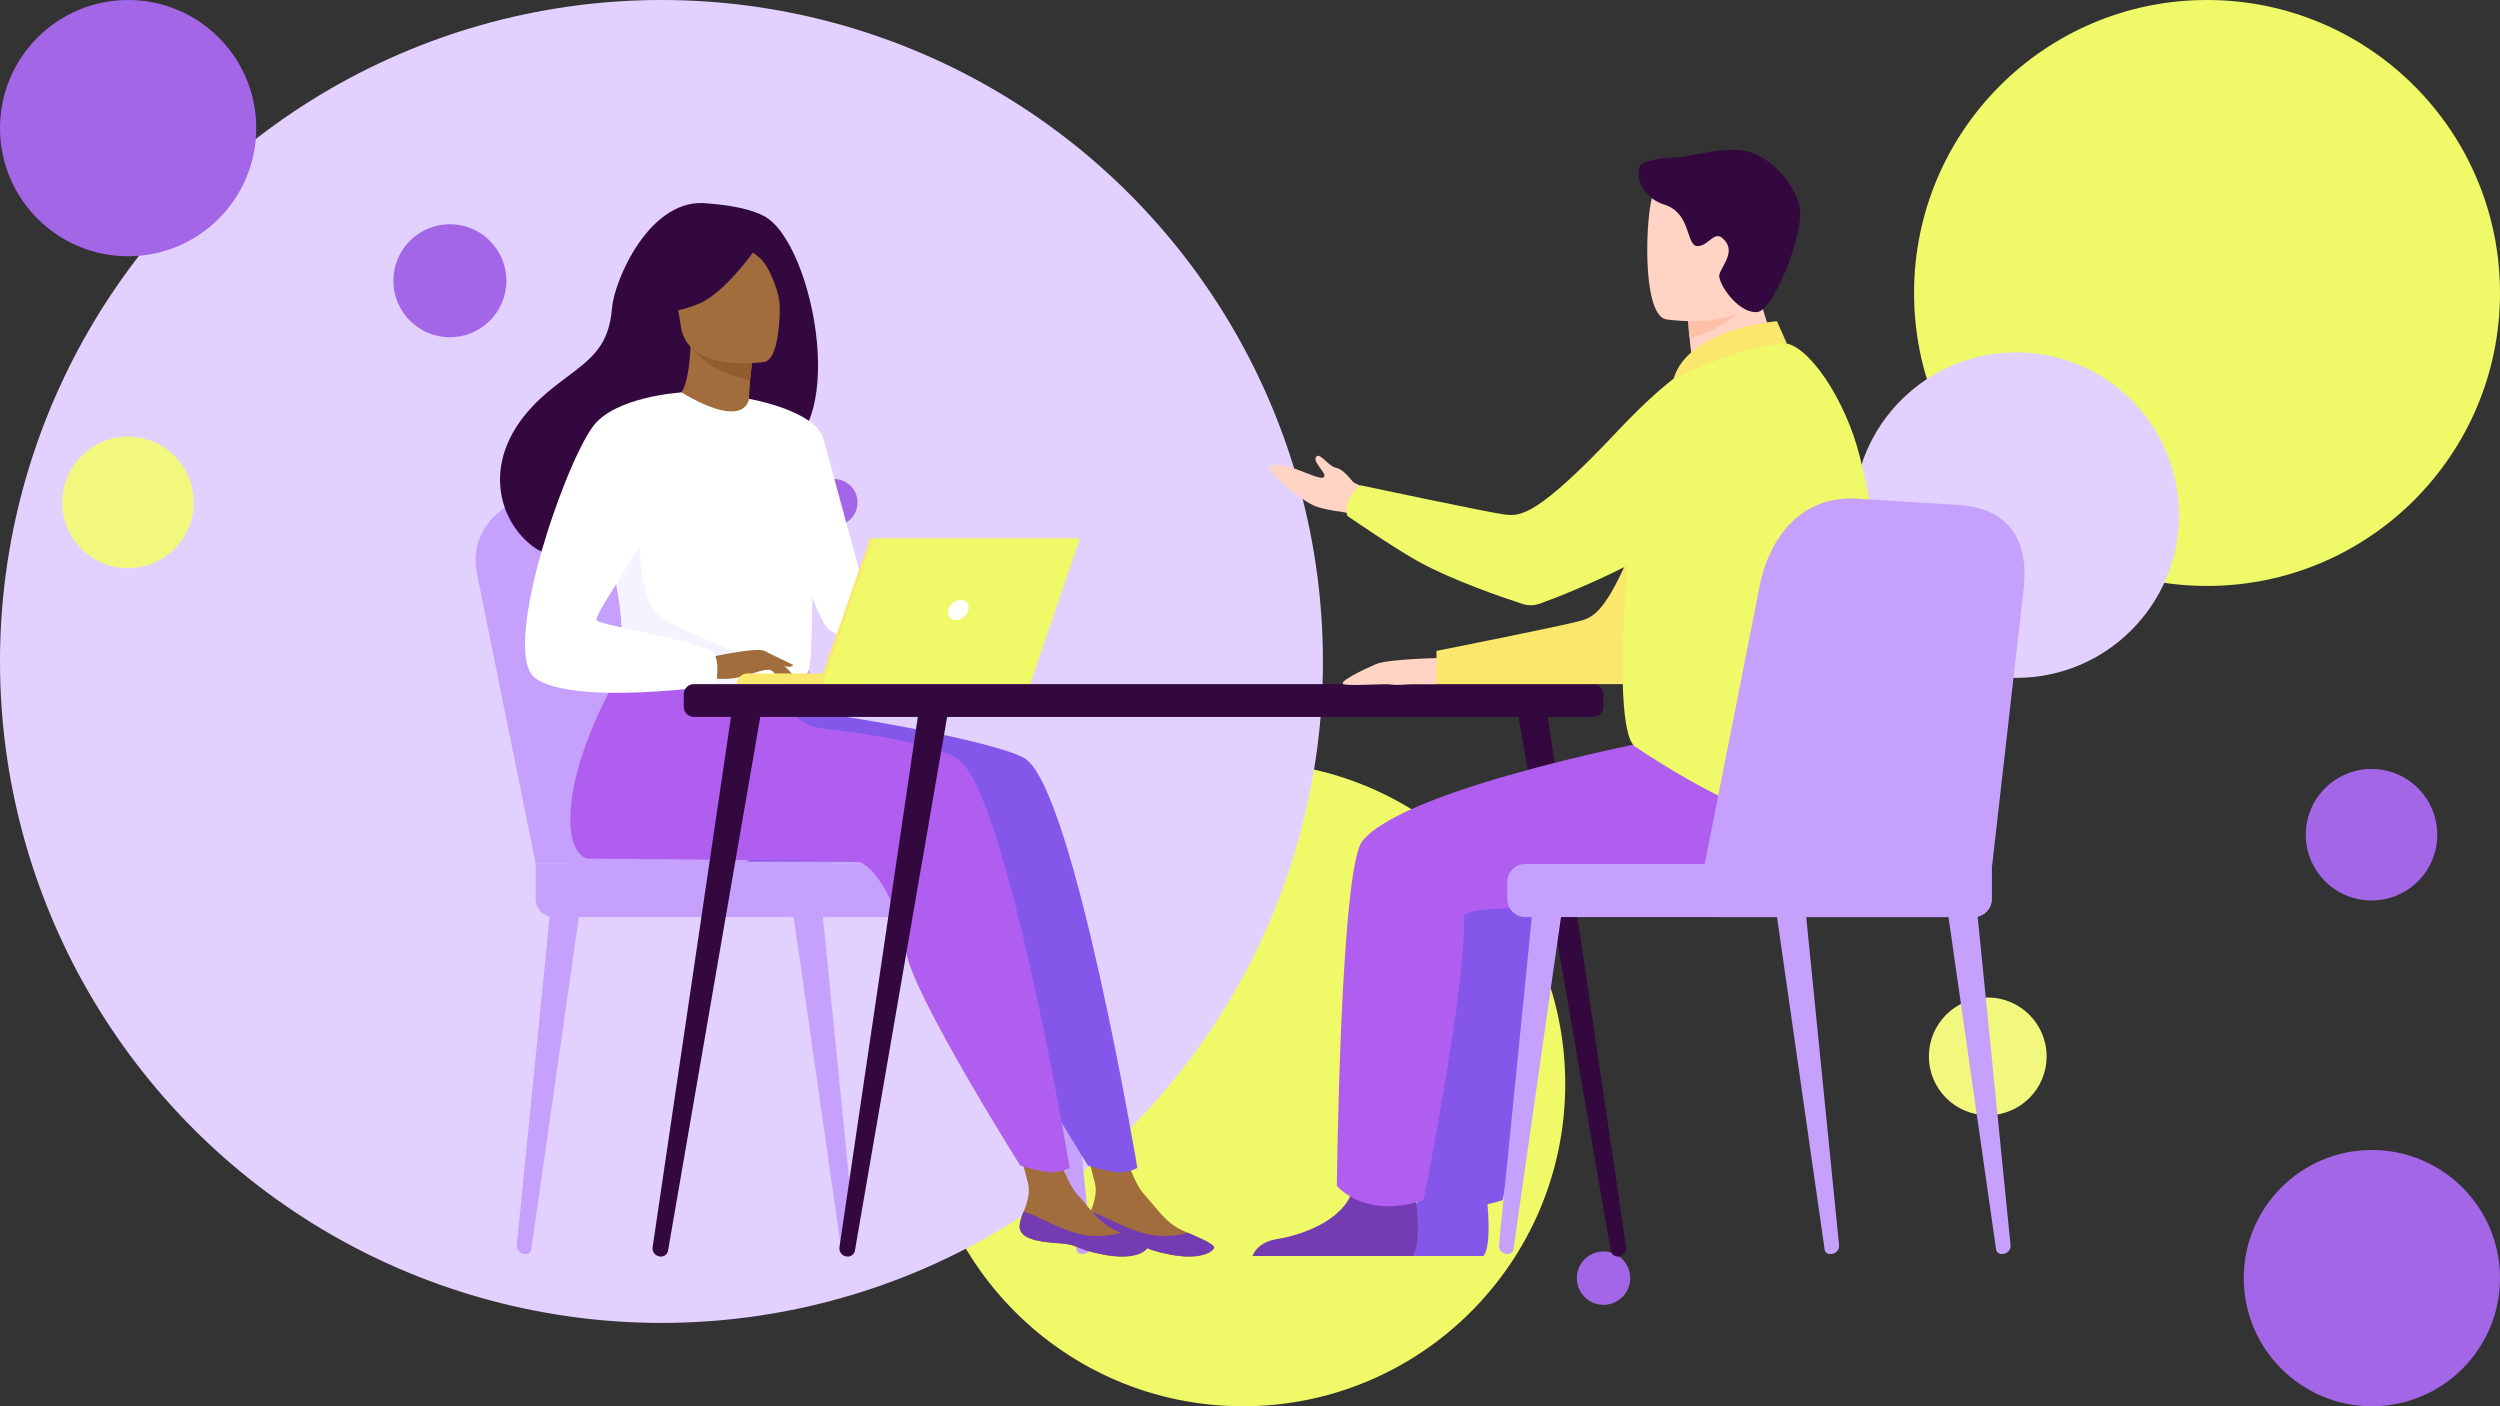<?xml version="1.0" encoding="UTF-8"?> <svg xmlns="http://www.w3.org/2000/svg" xmlns:xlink="http://www.w3.org/1999/xlink" version="1.1" x="0px" y="0px" viewBox="0 0 1920 1080" style="enable-background:new 0 0 1920 1080;" xml:space="preserve"><rect x="0" y="0" width="1920" height="1080" fill="#333333" stroke="none"/> <style type="text/css"> .st0{fill:#F0F968;} .st1{fill:#E2D1FE;} .st2{fill:#A366E7;} .st3{fill:#F2F77E;} .st4{fill:#C5A0FD;} .st5{fill:#8457EA;} .st6{fill:#A16D3C;} .st7{fill:#733CB3;} .st8{fill:#AF5EEF;} .st9{fill:#33083E;} .st10{fill:#935C2F;} .st11{fill:#FFFFFF;} .st12{fill:#F7F2FF;} .st13{fill:#F9E86B;} .st14{fill:#FFD4C4;} .st15{fill:#FFC0A8;} </style> <g id="Layer_2"> <g> <circle class="st0" cx="954.6" cy="832.5" r="247.5"></circle> <circle class="st1" cx="508" cy="508" r="508"></circle> <circle class="st0" cx="1695" cy="225" r="225"></circle> <circle class="st1" cx="1548.5" cy="395.6" r="125"></circle> <g> <circle class="st2" cx="98.4" cy="98.4" r="98.4"></circle> <path class="st2" d="M622.6,385.9c0,9.9,8.1,18,18,18c9.9,0,18-8.1,18-18c0-9.9-8.1-18-18-18C630.7,367.9,622.6,376,622.6,385.9z "></path> <circle class="st2" cx="345.5" cy="215.6" r="43.4"></circle> <ellipse transform="matrix(0.707 -0.707 0.707 0.707 -244.083 182.584)" class="st3" cx="98.4" cy="385.9" rx="50.5" ry="50.5"></ellipse> </g> <g> <circle class="st2" cx="1231.5" cy="981.6" r="20.5"></circle> <circle class="st2" cx="1821.6" cy="981.6" r="98.4"></circle> <path class="st3" d="M1571.8,811.3c0,25-20.2,45.2-45.2,45.2c-25,0-45.2-20.2-45.2-45.2c0-25,20.2-45.2,45.2-45.2 C1551.5,766.1,1571.8,786.3,1571.8,811.3z"></path> <ellipse transform="matrix(0.707 -0.707 0.707 0.707 80.344 1475.82)" class="st2" cx="1821.6" cy="640.9" rx="50.5" ry="50.5"></ellipse> </g> </g> </g> <g id="Layer_3"> <path class="st4" d="M650.3,963.1l0.5,0c3.8-0.1,6.8-3.2,6.4-6.8l-25.6-255.7l-22.3,2l36.8,257 C646.3,961.6,648.2,963.1,650.3,963.1z"></path> <path class="st4" d="M403.8,963.1l-0.5,0c-3.8-0.1-6.8-3.2-6.4-6.8l25.6-255.7l22.3,2l-36.8,257C407.8,961.6,406,963.1,403.8,963.1 z"></path> <path class="st4" d="M830.9,963.1l0.5,0c3.8-0.1,6.8-3.2,6.4-6.8l-25.6-255.7l-22.3,2l36.8,257 C826.9,961.6,828.8,963.1,830.9,963.1z"></path> <path class="st4" d="M411.4,663.4L366,439c-5.8-30.4,19.3-58.2,52-57.4l87.6,2c30.2,0.7,56.5,20.9,64.9,50l66.5,229.8H411.4z"></path> <path class="st4" d="M438.9,663.4L393.5,439c-5.8-30.4,19.3-58.2,52-57.4l87.6,2c30.2,0.7,56.5,20.9,64.9,50l66.5,229.8H438.9z"></path> <path class="st4" d="M425.3,704.3h344.4c7.6,0,13.8-6.2,13.8-13.8v-13.2c0-7.6-6.2-13.8-13.8-13.8H411.4v27.1 C411.4,698.1,417.7,704.3,425.3,704.3z"></path> <path class="st4" d="M590.5,704.3h213.7c7.6,0,13.8-6.2,13.8-13.8v-13.2c0-7.6-6.2-13.8-13.8-13.8H590.5c-7.6,0-13.8,6.2-13.8,13.8 v13.2C576.6,698.1,582.8,704.3,590.5,704.3z"></path> <path class="st5" d="M713.5,616.5c-18.8,32.6-42.3,45.2-42.3,45.2H573C573,661.7,727.8,591.6,713.5,616.5z"></path> <path class="st6" d="M834.5,940.8c-1.1,10.3,13.3,13,29.9,14c16.6,1,11.6,4.4,34.3,8.7c22.7,4.4,31.9-1.8,33.6-4.8 c1.5-2.7-9-7.1-20.3-12c-1.4-0.6-2.8-1.3-4.2-1.9c-12.6-5.7-19.6-17.2-29.4-27.9c-9.3-10.1-17.8-42.2-17.8-42.2l-30.9-6.9 c0,0,8.4,28.9,11.3,41.3c1.7,7.3-1,15.3-3.4,21.5C836.2,933.7,834.9,937.2,834.5,940.8z"></path> <path class="st7" d="M864.4,954.8c16.6,1,11.6,4.4,34.3,8.7c22.7,4.4,31.9-1.8,33.6-4.8c1.5-2.7-9-7.1-20.3-12l-0.2,0.2 c0,0-16.1,5.3-34.5,0c-15-4.3-29.5-13.4-39.8-16.4c-1.3,3.3-2.6,6.8-3,10.4C833.5,951.1,847.8,953.7,864.4,954.8z"></path> <path class="st5" d="M787.8,583c-16.6-11.7-126.5-32.5-182.6-38.5l-62-53.8c0,0-52.8,78.2-53.2,138c-0.2,27.9,12.6,30.7,12.7,30.7 c0,0,198.8,1.5,207.5,2.4c14.3,1.5,33.1,37,37.8,69.4c4.7,32.4,87.6,164,87.6,164s17.3,5.5,25.3,5.1c8.6-0.5,12.6-3.4,12.6-3.4 S825.2,609.3,787.8,583z"></path> <path class="st6" d="M783.1,940.8c-1.1,10.3,13.3,13,29.9,14c16.6,1,11.6,4.4,34.3,8.7c22.7,4.4,31.9-1.8,33.6-4.8 c1.5-2.7-9-7.1-20.3-12c-1.4-0.6-2.8-1.3-4.2-1.9c-12.6-5.7-19.6-17.2-29.4-27.9c-9.3-10.1-17.8-42.2-17.8-42.2l-30.9-6.9 c0,0,8.4,28.9,11.3,41.3c1.7,7.3-1,15.3-3.4,21.5C784.8,933.7,783.5,937.2,783.1,940.8z"></path> <path class="st7" d="M813,954.8c16.6,1,11.6,4.4,34.3,8.7c22.7,4.4,31.9-1.8,33.6-4.8c1.5-2.7-9-7.1-20.3-12l-0.2,0.2 c0,0-16.1,5.3-34.5,0c-15-4.3-29.5-13.4-39.8-16.4c-1.3,3.3-2.6,6.8-3,10.4C782.1,951.1,796.4,953.7,813,954.8z"></path> <path class="st8" d="M735.9,583c-14.4-10.1-57.9-18-105.8-23.8c-13.3-1.6-24.1-11.2-27.4-24.2l0,0l-111.5-44.3 c0,0-52.8,78.2-53.2,138c-0.2,27.9,12.6,30.7,12.7,30.7c0,0,198.8,1.5,207.5,2.4c14.3,1.5,33.1,37,37.8,69.4 c4.7,32.4,87.6,164,87.6,164s17.3,5.5,25.3,5.1c8.6-0.5,12.6-3.4,12.6-3.4S773.4,609.3,735.9,583z"></path> <path class="st9" d="M586.7,165.9c-15.3-8-38.6-9.1-42.4-9.6c-45.3-6.1-72.6,59.8-74.2,79.7c-3,36.8-22.4,42.4-49.8,65.4 c-54.9,46.2-38.8,99.8-8.8,119.8c18,12,49.8,0,49.8,0c0.4,0.3,86.8-48.3,129.4-71.7C654.6,340.4,625.8,186.4,586.7,165.9z"></path> <path class="st6" d="M577.3,326.8c0.2,0.1-20.1,9.3-34.8,4.5c-13.8-4.5-26-25.3-25.8-25.4c6-0.9,12.1-6.8,13.8-41.8l2.7,0.7 l44.6,11.3c0,0-1.8,14.1-2.5,27.5C574.6,314.8,574.8,325.5,577.3,326.8z"></path> <path class="st10" d="M577.7,276.1c0,0,0,2.9-1.7,16.1c-25.2-6.4-36.4-14.7-44.2-24.3L577.7,276.1z"></path> <path class="st6" d="M587.3,277.9c0,0-59,9.6-64.4-27.2c-5.4-36.8-16.7-60.4,20.8-68.1c37.4-7.7,46.9,5.3,51.7,17.1 C600,211.5,602.5,274.4,587.3,277.9z"></path> <path class="st9" d="M587.3,181c0,0-26.8,42.3-50.7,52.3c-23.9,10-35.7,4.9-35.7,4.9s10.9-16.5,13.7-38.7 c0.8-6.5,5.1-12.1,11.2-14.6C543,178.1,576.2,167.3,587.3,181z"></path> <path class="st9" d="M563.8,185.1c0,0,15.7,8.1,22.2,15.6c6.2,7.3,13.5,27,12.9,35.9c0,0,7.7-42.5-8.4-57.2 C573.4,163.9,563.8,185.1,563.8,185.1z"></path> <path class="st11" d="M624.5,416.8c-1.8,120-0.5,94.9-13.6,106.3c-3.2,2.7-12,4.4-23.7,5.1c-36.8,2.4-101.4-3.6-103.9-10.4 c-8.5-23.5-2.5-30.8-9.6-66.8c-0.7-3.8-1.7-8-2.7-12.5c-5.9-24.7-11.6-33.1,9.3-72.9c19-36,41.3-65.2,43.1-64.2 c50.1,29.7,51.8,4.8,51.8,4.8S625.4,358.3,624.5,416.8z"></path> <path class="st11" d="M575.1,306.3c0,0,51.3,8.7,57.3,30.9c6.1,22.2,41.7,152.7,41.7,152.7s-26.2,4.7-38.3-7.4 c-12.1-12.1-42.1-112.3-42.1-112.3L575.1,306.3z"></path> <path class="st12" d="M587.1,528.2c-36.8,2.4-101.4-3.6-103.9-10.4c-8.5-23.5-2.5-30.8-9.6-66.8l17.7-50c0,0-2.9,55.6,13.5,70.3 c16.4,14.6,67.2,28.2,75.1,40.5C583.8,517.6,586.4,523.5,587.1,528.2z"></path> <path class="st6" d="M545,504.8c0,0,36.3-8.1,42.1-4.9c5.9,3.2,20.2,14.9,22,19c1.8,4.1-13-3.1-17.9-4.4c-3.1-0.8-11.3,2-15.4,3.4 c-17.1,5.7-27.6,2.8-27.6,2.8L545,504.8z"></path> <path class="st11" d="M523.3,301.4c0,0-51.4,3-68.2,26.5c-23.7,33.1-70.8,174.2-43.8,193.1c30.4,21.2,138.4,5.5,138.4,5.5 s3.6-16.8-1.4-24.9c-5-8.1-86.2-21.2-90-25c-3.7-3.7,46.9-73.1,46.9-84.4C505.1,381.1,523.3,301.4,523.3,301.4z"></path> <path class="st6" d="M588.9,510.1c0,0,7.6,9.8,10.1,11c2.5,1.2,4.1,0.9,4.1,0.9l-5.1-9.2L588.9,510.1z"></path> <path class="st6" d="M587.1,500l22.1,10.7c0,0-0.9,1.5-3.7,1.4c-2.7-0.1-9.6-2.6-9.6-2.6L587.1,500z"></path> <path class="st13" d="M668.5,525.4H565.9l0,0c0-4.5,3.7-8.2,8.2-8.2h94.5V525.4z"></path> <polygon class="st13" points="668.2,413.6 827,413.6 788.9,525.4 629.1,525.4 "></polygon> <polygon class="st0" points="829.3,413.6 791.2,525.4 631.5,525.4 670.6,413.6 "></polygon> <path class="st11" d="M743.7,468.5c-1,4.3-5.2,7.7-9.5,7.7c-4.3,0-6.9-3.5-5.9-7.7c1-4.3,5.2-7.7,9.5-7.7S744.7,464.2,743.7,468.5z "></path> <path class="st9" d="M532.9,550.6h690.7c4.3,0,7.8-3.5,7.8-7.8v-9.6c0-4.3-3.5-7.8-7.8-7.8H532.9c-4.3,0-7.8,3.5-7.8,7.8v9.6 C525.1,547.1,528.6,550.6,532.9,550.6z"></path> <path class="st9" d="M1243,965l0.3,0c3.6-0.4,6.1-3.6,5.6-7.1l-62-419.6l-22.7,0.7l72.9,421.9C1237.7,963.4,1240.2,965.3,1243,965z "></path> <path class="st9" d="M507.1,965l-0.3,0c-3.6-0.4-6.1-3.6-5.6-7.1l62-419.6l22.7,0.7l-72.9,421.9C512.4,963.4,509.9,965.3,507.1,965 z"></path> <path class="st9" d="M650.6,965l-0.3,0c-3.6-0.4-6.1-3.6-5.6-7.1l62-419.6l22.7,0.7l-72.9,421.9C655.9,963.4,653.4,965.3,650.6,965 z"></path> <path class="st5" d="M1016.3,964.6h123c5.9-7.2,3.7-33.9,2.8-42.6c-0.2-1.8-0.3-2.8-0.3-2.8s-42-33.6-47.8-7.9 c-0.2,0.8-0.4,1.6-0.6,2.4c-7.3,24.1-39.9,35-58.7,38C1022.5,953.8,1018,960.2,1016.3,964.6z"></path> <path class="st5" d="M1351.9,564.9c-4.4,0-210.7,38.7-244.8,81c-17,21.1-19.6,264.8-19.6,264.8s21.1,26.1,66.6,11 c0,0,33.4-166.7,30.9-217.3c-0.7-14,140.9-2,166.8-8.7c25.9-6.7,89.2-63.1,75.3-90.6C1413.3,577.6,1351.9,564.9,1351.9,564.9z"></path> <path class="st14" d="M1108,505.3c0,0-41.6,0.6-51.4,4.8s-29.8,13.9-24.5,15.4c5.3,1.5,30.8-0.6,36.3,0.2 c5.5,0.8,12.3-0.2,15.7-0.2c3.4,0,19.1,0,19.1,0L1108,505.3z"></path> <path class="st14" d="M1059.4,405.4c0,0-14.2-10.1-28-12.1c-7.9-1.1-15.5-2.5-20.1-4.1c-12.7-4.5-38.1-27.3-36.2-30 c6.2-8.6,35.9,9.6,41,7.6c5.2-2-10-12.7-4.7-16.5c2.8-2,9.2,7.9,14.4,8.9c7.1,1.3,12.7,11.4,14.8,11.9c4.2,1,22.4,14.6,22.4,14.6 L1059.4,405.4z"></path> <path class="st13" d="M1331.4,287.1c0,0-31.7,9.8-62.9,95.7c-31.2,85.9-43.1,90.6-54.4,93.9c-11.3,3.4-110.9,23.2-110.9,23.2v25.5 h153.4c0,0,57.5-54.7,74.8-91.6C1348.6,397,1331.4,287.1,1331.4,287.1z"></path> <path class="st7" d="M961.9,964.6h123c5.9-7.2,3.7-33.9,2.8-42.6c-0.2-1.8-0.3-2.8-0.3-2.8s-42-33.6-47.8-7.9 c-0.2,0.8-0.4,1.6-0.6,2.4c-7.3,24.1-39.9,35-58.7,38C968.1,953.8,963.6,960.2,961.9,964.6z"></path> <path class="st8" d="M1291.1,564.9c-4.4,0-210.7,38.7-244.8,81c-17,21.1-19.6,264.8-19.6,264.8s21.1,26.1,66.6,11 c0,0,33.4-166.7,30.9-217.3c-0.7-14,140.9-2,166.8-8.7c25.9-6.7,89.2-63.1,75.3-90.6C1352.5,577.6,1291.1,564.9,1291.1,564.9z"></path> <path class="st14" d="M1304.1,314.3c14.8-1.2,30.4-5.2,43.8-9.5c16.8-5.5,30.4-13.4,21.6-28.8c-8-14.2-21.1-45.8-20.2-72 l-31.3,25.2l-21.2,17.1c0,0,0.1,10.1,2.4,27.8c0.4,3.2,0.9,6.7,1.5,10.4c0.5,3-0.9,6-3.5,7.6c-0.2,0.1-0.3,0.2-0.5,0.3 C1286.2,299,1291.6,315.3,1304.1,314.3z"></path> <path class="st15" d="M1296.8,242.1c0,0-1.1,3.7,0.8,17.2c18.9-3.1,36.6-18.2,36.6-18.2c-9.6-2.6-13.2-13.1-20.3-12.1L1296.8,242.1 z"></path> <path class="st14" d="M1279.3,245.2c0,0,72.9,12.1,79.7-33.4c6.8-45.5,20.8-74.6-25.4-84.2c-46.2-9.7-57.9,6.3-63.9,21 C1263.8,163.2,1260.5,240.9,1279.3,245.2z"></path> <path class="st9" d="M1259,128.5c-3.1,11,5.2,24.3,19.3,28.7c20.9,6.5,16.3,32.1,25.6,31.8c9.4-0.3,13.2-14.7,21.6-3.2 c7.2,9.8-6,21.4-5.1,26.8c1.5,9.2,16,28.1,29,27.1c13-0.9,37.3-62.8,32.5-81.9c-4.9-19.1-24.3-39.3-42.8-42.1 c-18.4-2.8-44,5.2-49.9,5.2C1283.3,120.8,1260.7,122.5,1259,128.5z"></path> <path class="st0" d="M1428.2,350.2c-10.5-42.4-39.6-86.9-59.3-86.8c-33.5,0.1-81.7,8.9-101.2,56.9 c-14.3,35.4-33.5,238.8-11.8,253.2c49.4,33.1,163.9,100.6,184.2,31.7C1458.7,542.2,1446.5,423.7,1428.2,350.2z"></path> <path class="st0" d="M1346.7,308c-9.6-24.9-40.4-33.5-61.5-17.1c-11.4,8.9-25.3,21.5-42.2,39.4c-62.6,66.6-75.3,66.2-87.1,64.9 c-11.8-1.4-111.1-22.5-111.1-22.5s-5.1,3.8-8.1,9.8c-4,8.1-2,13.6-2,13.6c-3.9-2.5,35.2,24.4,54.7,35.2 c25.7,14.2,64.4,27.5,79.8,32.5c4.4,1.4,9.1,1.4,13.4-0.2c22.9-8.3,99.8-38.3,162.3-90.5C1361.7,359.4,1355.6,331.1,1346.7,308z"></path> <path class="st13" d="M1372.3,263.8l-7.6-17.1c0,0-68,5.5-79.4,44.2C1285.3,290.9,1338,264.6,1372.3,263.8z"></path> <path class="st4" d="M1537.2,963.1l0.5,0c3.8-0.1,6.8-3.2,6.4-6.8l-25.6-255.7l-22.3,2l36.8,257 C1533.3,961.6,1535.1,963.1,1537.2,963.1z"></path> <path class="st4" d="M1405.5,963.1l0.5,0c3.8-0.1,6.8-3.2,6.4-6.8l-25.6-255.7l-22.3,2l36.8,257 C1401.5,961.6,1403.3,963.1,1405.5,963.1z"></path> <path class="st4" d="M1158.1,963.1l-0.5,0c-3.8-0.1-6.8-3.2-6.4-6.8l25.6-255.7l22.3,2l-36.8,257 C1162.1,961.6,1160.3,963.1,1158.1,963.1z"></path> <path class="st4" d="M1530,664.4l24.3-213.5c3.2-30.8-7.1-60.9-51.5-63.2l-78.1-4.8c-46.3-1.9-67.2,36.6-73.1,66.3l-46.4,234.7 L1530,664.4z"></path> <path class="st4" d="M1515.8,704.3h-344.4c-7.6,0-13.8-6.2-13.8-13.8v-13.2c0-7.6,6.2-13.8,13.8-13.8h358.2v27.1 C1529.6,698.1,1523.4,704.3,1515.8,704.3z"></path> <path class="st4" d="M1515.8,704.3h-196.7c-7.6,0-13.8-6.2-13.8-13.8v-13.2c0-7.6,6.2-13.8,13.8-13.8h210.6v27.1 C1529.6,698.1,1523.4,704.3,1515.8,704.3z"></path> </g> </svg> 
